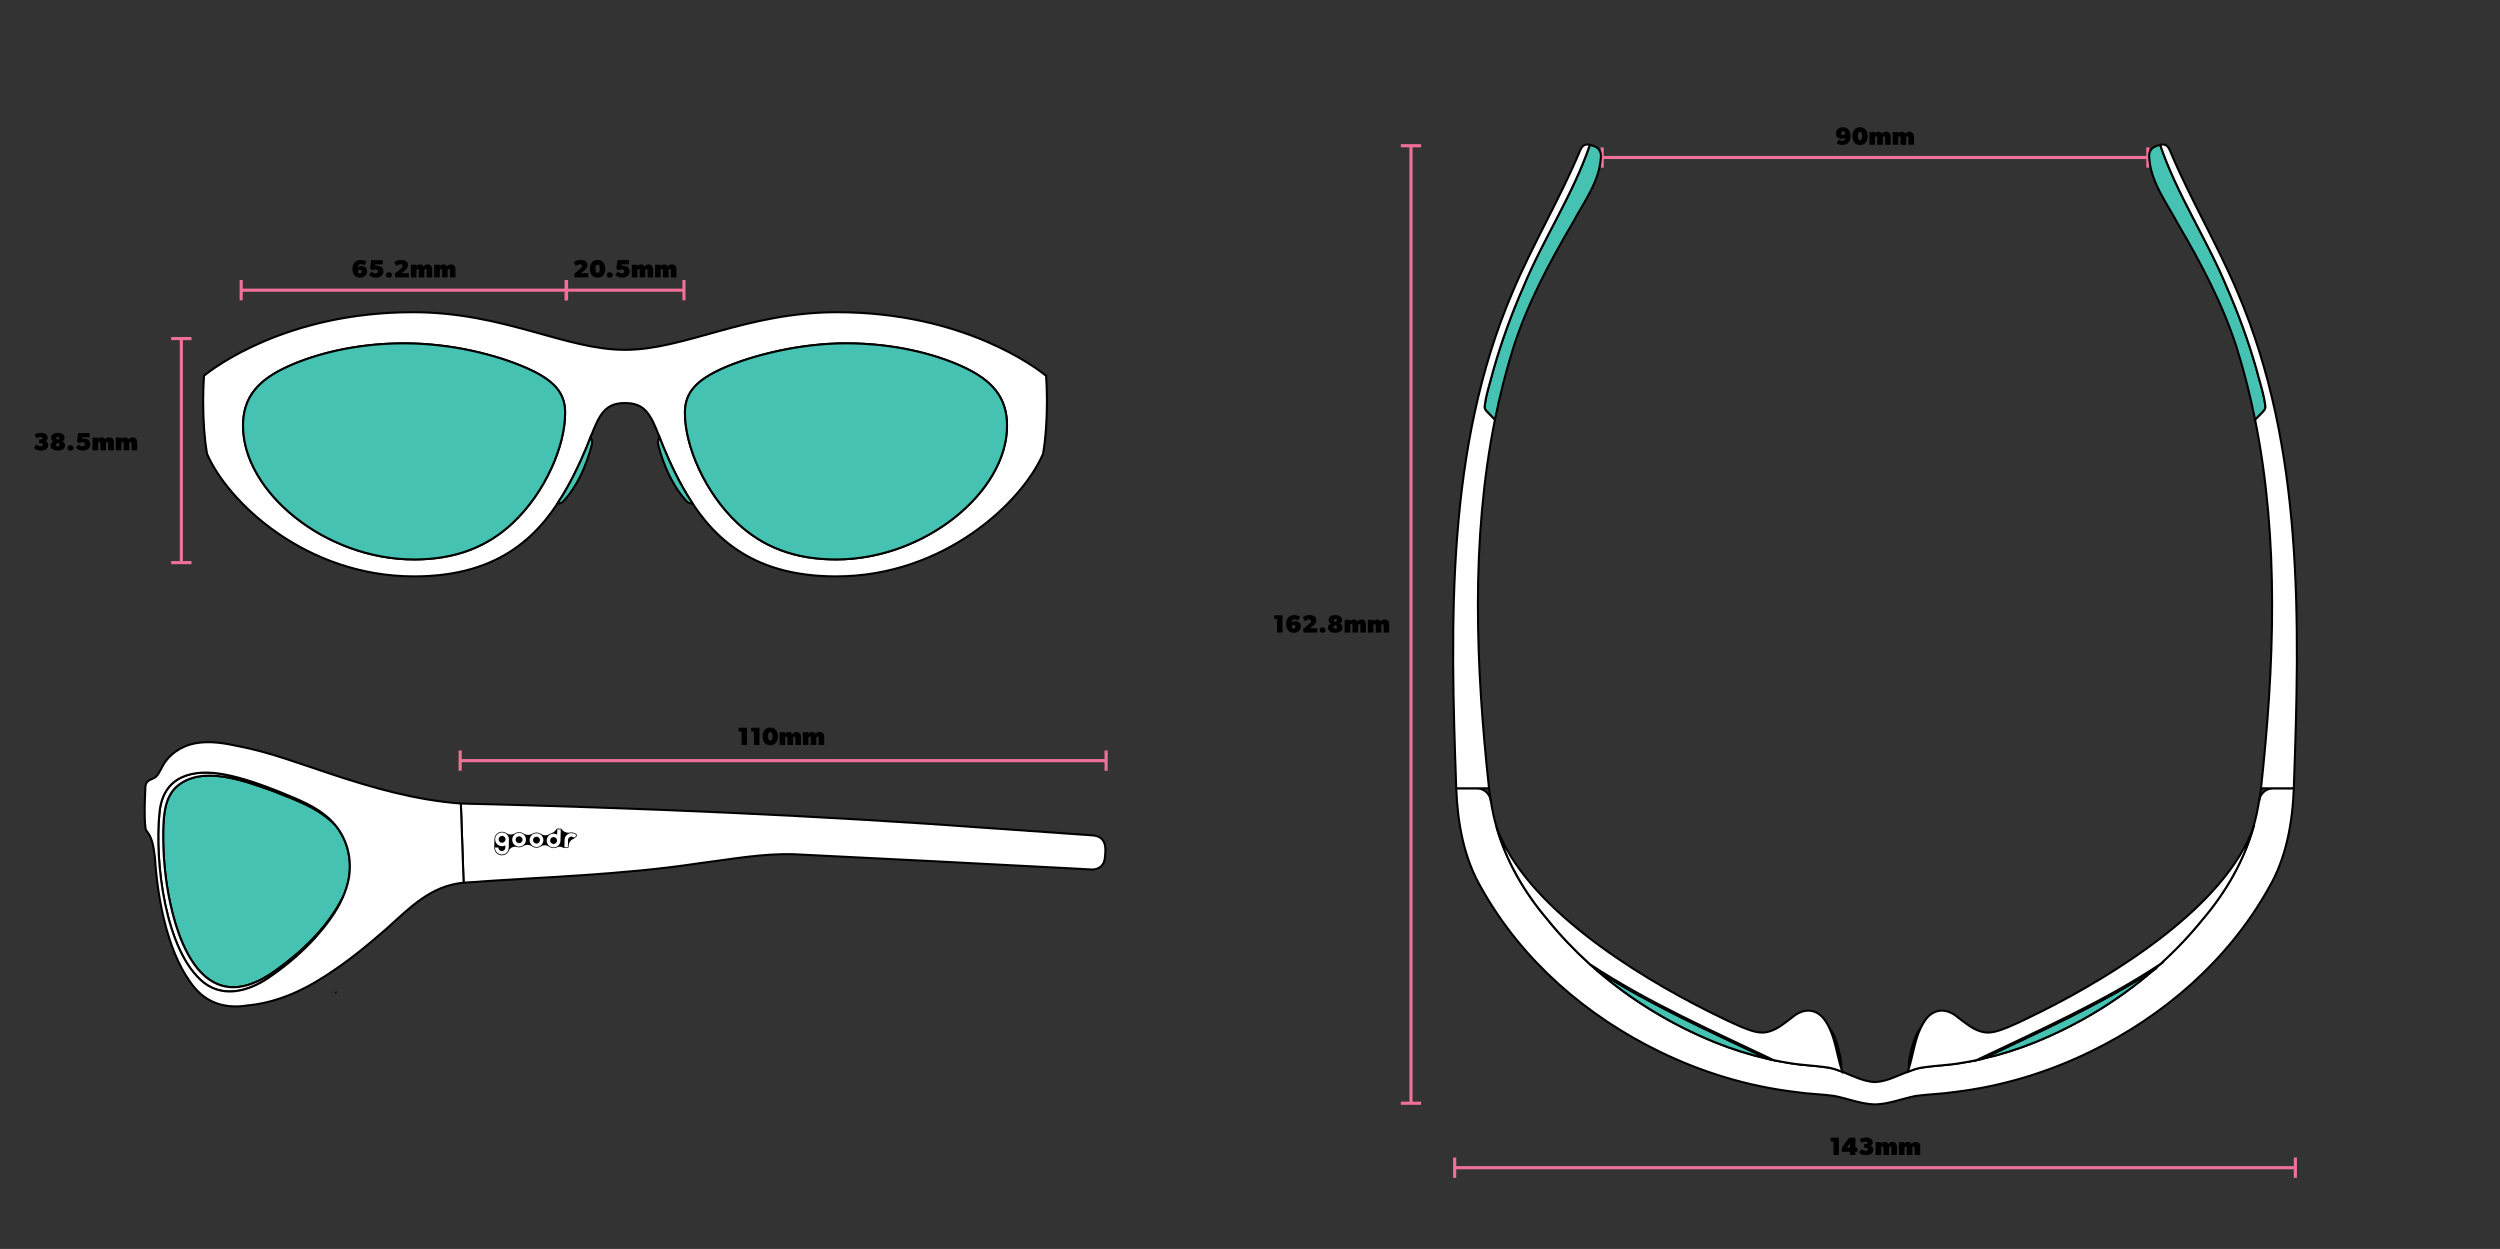 <svg viewBox="0 0 1201 600" xmlns="http://www.w3.org/2000/svg">
  <rect x="0" y="0" width="1201" height="600" fill="#333333" stroke="none"/>
  <defs>
    <style>
      .cls-1 {
        fill: #45c2b1;
      }

      .cls-1, .cls-2, .cls-3 {
        stroke: #000;
      }

      .cls-1, .cls-2, .cls-3, .cls-4 {
        stroke-miterlimit: 10;
      }

      .cls-2 {
        fill: #fff;
      }

      .cls-3, .cls-4 {
        fill: none;
      }

      .cls-5 {
        fill: #f17097;
      }

      .cls-4 {
        stroke: #f17097;
        stroke-width: 1.5px;
      }
    </style>
  </defs>
  <g id="Measurements">
    <g>
      <path d="M884.96,67.64c.9,0,1.5-.52,1.5-1.54-.12.12-.66.6-1.92.6s-2.55-.84-2.55-2.52,1.24-3.06,3.36-3.06,3.69,1.56,3.69,4.2-1.38,4.33-3.96,4.33c-1.26,0-2.28-.43-2.76-.79l.9-1.74s.84.52,1.74.52ZM886.39,63.98c0-.52-.4-.94-.94-.94s-.92.42-.92.94.38.92.92.92.94-.42.94-.92Z"></path>
      <path d="M889.88,65.4c0-2.22,1.08-4.27,3.68-4.27s3.69,2.05,3.69,4.27-1.08,4.27-3.69,4.27-3.68-2.05-3.68-4.27ZM894.61,65.36c0-1.08-.24-1.98-1.05-1.98s-1.04.9-1.04,1.98.24,2,1.04,2,1.05-.92,1.05-2Z"></path>
      <path d="M900.74,63.41l-.03.77h0c.34-.47.88-.89,1.66-.89s1.5.18,1.82,1.02c.46-.72,1-1.02,1.96-1.02,1.5,0,2.16.96,2.16,2.58v3.66h-2.7v-3.12c0-.6-.12-.94-.54-.94s-.54.34-.54.94v3.12h-2.7v-3.12c0-.6-.12-.94-.54-.94s-.54.34-.54.94v3.12h-2.7v-6.12h2.7Z"></path>
      <path d="M911.92,63.41l-.03.77h0c.34-.47.88-.89,1.66-.89s1.5.18,1.82,1.02c.46-.72,1-1.02,1.96-1.02,1.5,0,2.16.96,2.16,2.58v3.66h-2.7v-3.12c0-.6-.12-.94-.54-.94s-.54.34-.54.94v3.12h-2.7v-3.12c0-.6-.12-.94-.54-.94s-.54.34-.54.94v3.12h-2.7v-6.12h2.7Z"></path>
    </g>
    <g>
      <path d="M879.4,548.35v-1.8h3.99v8.28h-2.61v-6.48h-1.38Z"></path>
      <path d="M888.26,546.55h3.08v4.74h1v2.04h-1v1.5h-2.6v-1.5h-3.9v-1.98l3.42-4.8ZM888.79,549.13l-1.56,2.22h1.56v-2.22Z"></path>
      <path d="M896.29,552.91c.54,0,1.04-.3,1.04-.78s-.38-.72-.92-.72h-.84v-1.8h.84c.42,0,.72-.18.72-.6s-.36-.6-.84-.6-1.2.12-1.98.66l-.9-1.74c.6-.42,1.44-.9,3.08-.9s3.18.84,3.18,2.28c0,.96-.44,1.44-1.04,1.74.78.24,1.32.96,1.32,1.86,0,1.8-1.74,2.65-3.48,2.65s-2.89-.67-3.36-1.33l1.14-1.62c.54.66,1.5.9,2.04.9Z"></path>
      <path d="M903.74,548.71l-.03.77h0c.34-.47.88-.89,1.66-.89s1.5.18,1.82,1.02c.46-.72,1-1.02,1.96-1.02,1.5,0,2.16.96,2.16,2.58v3.66h-2.7v-3.12c0-.6-.12-.94-.54-.94s-.54.34-.54.94v3.12h-2.7v-3.12c0-.6-.12-.94-.54-.94s-.54.34-.54.94v3.12h-2.7v-6.12h2.7Z"></path>
      <path d="M914.92,548.71l-.03.77h0c.34-.47.88-.89,1.66-.89s1.5.18,1.82,1.02c.46-.72,1-1.02,1.96-1.02,1.5,0,2.16.96,2.16,2.58v3.66h-2.7v-3.12c0-.6-.12-.94-.54-.94s-.54.34-.54.94v3.12h-2.7v-3.12c0-.6-.12-.94-.54-.94s-.54.34-.54.94v3.12h-2.7v-6.12h2.7Z"></path>
    </g>
    <g>
      <path d="M612.13,297.39v-1.8h3.99v8.28h-2.61v-6.48h-1.38Z"></path>
      <path d="M621.95,297.5c-.45,0-.82.12-1.08.38-.27.25-.42.64-.42,1.15.12-.12.66-.6,1.92-.6s2.54.84,2.54,2.52-1.22,3.06-3.36,3.06c-1.13,0-2.09-.44-2.75-1.24-.58-.71-.93-1.71-.93-2.95,0-1.52.46-2.73,1.34-3.48.65-.55,1.52-.85,2.62-.85,1.26,0,2.28.43,2.76.79l-.9,1.74s-.84-.5-1.74-.5ZM622.37,301.09c0-.52-.4-.94-.94-.94s-.92.42-.92.94.38.92.92.92.94-.42.94-.92Z"></path>
      <path d="M629.81,298.29c0-.48-.36-.72-.96-.72s-1.38.3-1.98.9l-1.02-1.86s1.2-1.14,3.3-1.14,3.24,1.02,3.24,2.46-.92,2.15-1.74,2.82l-1.32,1.08h3.48v2.04h-6.54l-.3-1.68,2.7-2.28c.93-.79,1.14-1.14,1.14-1.62Z"></path>
      <path d="M635.39,301.39c.86,0,1.46.47,1.46,1.31s-.6,1.3-1.46,1.3-1.47-.46-1.47-1.3.6-1.31,1.47-1.31Z"></path>
      <path d="M639.43,299.58c-.66-.22-1.22-.76-1.22-1.71,0-1.62,1.5-2.4,3.26-2.4s3.27.78,3.27,2.4c0,.96-.58,1.5-1.24,1.71.9.26,1.44.92,1.44,1.88,0,1.74-1.64,2.53-3.48,2.53s-3.48-.79-3.48-2.53c0-.96.54-1.62,1.44-1.88ZM641.47,301.98c.48,0,.88-.28.88-.78s-.4-.78-.88-.78-.86.26-.86.78.38.78.86.78ZM641.47,298.71c.46,0,.72-.24.72-.66s-.26-.66-.72-.66-.72.24-.72.66.28.66.72.66Z"></path>
      <path d="M648.65,297.75l-.03.77h0c.34-.47.88-.89,1.66-.89s1.5.18,1.82,1.02c.46-.72,1-1.02,1.95-1.02,1.5,0,2.16.96,2.16,2.58v3.66h-2.7v-3.12c0-.6-.12-.94-.54-.94s-.54.34-.54.94v3.12h-2.7v-3.12c0-.6-.12-.94-.54-.94s-.54.34-.54.94v3.12h-2.7v-6.12h2.7Z"></path>
      <path d="M659.83,297.75l-.03.77h0c.34-.47.88-.89,1.65-.89s1.5.18,1.82,1.02c.46-.72,1-1.02,1.96-1.02,1.5,0,2.16.96,2.16,2.58v3.66h-2.7v-3.12c0-.6-.12-.94-.54-.94s-.54.34-.54.94v3.12h-2.7v-3.12c0-.6-.12-.94-.54-.94s-.54.34-.54.94v3.12h-2.7v-6.12h2.7Z"></path>
    </g>
    <g>
      <path d="M279.62,127.68c0-.48-.36-.72-.96-.72s-1.38.3-1.98.9l-1.02-1.86s1.2-1.14,3.3-1.14,3.24,1.02,3.24,2.46-.92,2.15-1.74,2.82l-1.32,1.08h3.48v2.04h-6.54l-.3-1.68,2.7-2.28c.94-.79,1.14-1.14,1.14-1.62Z"></path>
      <path d="M283.41,129.14c0-2.22,1.08-4.27,3.68-4.27s3.69,2.05,3.69,4.27-1.08,4.27-3.69,4.27-3.68-2.05-3.68-4.27ZM288.14,129.1c0-1.08-.24-1.98-1.06-1.98s-1.04.9-1.04,1.98.24,2,1.04,2,1.06-.92,1.06-2Z"></path>
      <path d="M292.95,130.79c.86,0,1.46.47,1.46,1.31s-.6,1.3-1.46,1.3-1.48-.46-1.48-1.3.6-1.31,1.48-1.31Z"></path>
      <path d="M298.71,131.34c.48,0,1.2-.24,1.2-.96s-.66-.96-1.2-.96-1.14.18-1.56.42l-1.08-.66.54-4.2h5.52v2.04h-3.48l-.12.78c.18-.06.42-.14,1.02-.14,1.2,0,2.96.68,2.96,2.72s-1.82,3.01-3.56,3.01-2.88-.67-3.36-1.33l1.14-1.62c.54.66,1.5.9,1.98.9Z"></path>
      <path d="M306.21,127.15l-.03.77h0c.34-.47.88-.89,1.66-.89s1.5.18,1.82,1.02c.46-.72,1-1.02,1.96-1.02,1.5,0,2.16.96,2.16,2.58v3.66h-2.7v-3.12c0-.6-.12-.94-.54-.94s-.54.34-.54.94v3.12h-2.7v-3.12c0-.6-.12-.94-.54-.94s-.54.34-.54.94v3.12h-2.7v-6.12h2.7Z"></path>
      <path d="M317.39,127.15l-.03.77h0c.34-.47.88-.89,1.66-.89s1.5.18,1.82,1.02c.46-.72,1-1.02,1.96-1.02,1.5,0,2.16.96,2.16,2.58v3.66h-2.7v-3.12c0-.6-.12-.94-.54-.94s-.54.34-.54.94v3.12h-2.7v-3.12c0-.6-.12-.94-.54-.94s-.54.34-.54.94v3.12h-2.7v-6.12h2.7Z"></path>
    </g>
    <g>
      <path d="M19.53,214.41c.54,0,1.04-.3,1.04-.78s-.38-.72-.92-.72h-.84v-1.8h.84c.42,0,.72-.18.72-.6s-.36-.6-.84-.6-1.2.12-1.98.66l-.9-1.74c.6-.42,1.44-.9,3.08-.9s3.18.84,3.18,2.28c0,.96-.44,1.44-1.04,1.74.78.24,1.32.96,1.32,1.86,0,1.8-1.74,2.65-3.48,2.65s-2.89-.67-3.36-1.33l1.14-1.62c.54.66,1.5.9,2.04.9Z"></path>
      <path d="M25.74,212.05c-.66-.22-1.22-.76-1.22-1.71,0-1.62,1.5-2.4,3.26-2.4s3.27.78,3.27,2.4c0,.96-.58,1.5-1.24,1.71.9.26,1.44.92,1.44,1.88,0,1.74-1.64,2.53-3.48,2.53s-3.48-.79-3.48-2.53c0-.96.54-1.62,1.44-1.88ZM27.78,214.45c.48,0,.88-.28.88-.78s-.4-.78-.88-.78-.86.26-.86.78.38.78.86.78ZM27.78,211.18c.46,0,.72-.24.72-.66s-.26-.66-.72-.66-.72.24-.72.66.28.66.72.66Z"></path>
      <path d="M33.87,213.86c.86,0,1.46.47,1.46,1.31s-.6,1.3-1.46,1.3-1.48-.46-1.48-1.3.6-1.31,1.48-1.31Z"></path>
      <path d="M39.63,214.41c.48,0,1.2-.24,1.2-.96s-.66-.96-1.2-.96-1.14.18-1.56.42l-1.08-.66.54-4.2h5.52v2.04h-3.48l-.12.78c.18-.06.42-.14,1.02-.14,1.2,0,2.96.68,2.96,2.72s-1.82,3.01-3.56,3.01-2.88-.67-3.36-1.33l1.14-1.62c.54.66,1.5.9,1.98.9Z"></path>
      <path d="M47.13,210.22l-.03.77h0c.34-.47.88-.89,1.66-.89s1.5.18,1.82,1.02c.46-.72,1-1.02,1.95-1.02,1.5,0,2.16.96,2.16,2.58v3.66h-2.7v-3.12c0-.6-.12-.94-.54-.94s-.54.34-.54.94v3.12h-2.7v-3.12c0-.6-.12-.94-.54-.94s-.54.34-.54.94v3.12h-2.7v-6.12h2.7Z"></path>
      <path d="M58.32,210.22l-.03.77h0c.34-.47.88-.89,1.66-.89s1.5.18,1.82,1.02c.46-.72,1-1.02,1.96-1.02,1.5,0,2.16.96,2.16,2.58v3.66h-2.7v-3.12c0-.6-.12-.94-.54-.94s-.54.34-.54.94v3.12h-2.7v-3.12c0-.6-.12-.94-.54-.94s-.54.34-.54.94v3.12h-2.7v-6.12h2.7Z"></path>
    </g>
    <g>
      <path d="M173.38,126.89c-.45,0-.82.12-1.08.38-.27.25-.42.64-.42,1.15.12-.12.66-.6,1.92-.6s2.54.84,2.54,2.52-1.22,3.06-3.36,3.06c-1.13,0-2.09-.44-2.75-1.24-.58-.71-.93-1.71-.93-2.95,0-1.52.46-2.73,1.34-3.48.65-.55,1.52-.85,2.62-.85,1.26,0,2.28.43,2.76.79l-.9,1.74s-.84-.5-1.74-.5ZM173.8,130.49c0-.52-.4-.94-.94-.94s-.92.42-.92.94.38.92.92.92.94-.42.94-.92Z"></path>
      <path d="M180.41,131.34c.48,0,1.2-.24,1.2-.96s-.66-.96-1.2-.96-1.14.18-1.56.42l-1.08-.66.54-4.2h5.52v2.04h-3.48l-.12.78c.18-.06.42-.14,1.02-.14,1.2,0,2.96.68,2.96,2.72s-1.82,3.01-3.56,3.01-2.88-.67-3.36-1.33l1.14-1.62c.54.66,1.5.9,1.98.9Z"></path>
      <path d="M186.83,130.79c.86,0,1.46.47,1.46,1.31s-.6,1.3-1.46,1.3-1.47-.46-1.47-1.3.6-1.31,1.47-1.31Z"></path>
      <path d="M193.42,127.68c0-.48-.36-.72-.96-.72s-1.38.3-1.98.9l-1.02-1.86s1.2-1.14,3.3-1.14,3.24,1.02,3.24,2.46-.92,2.15-1.74,2.82l-1.32,1.08h3.48v2.04h-6.54l-.3-1.68,2.7-2.28c.93-.79,1.14-1.14,1.14-1.62Z"></path>
      <path d="M200.09,127.15l-.03.77h0c.34-.47.88-.89,1.66-.89s1.5.18,1.82,1.02c.46-.72,1-1.02,1.95-1.02,1.5,0,2.16.96,2.16,2.58v3.66h-2.7v-3.12c0-.6-.12-.94-.54-.94s-.54.34-.54.94v3.12h-2.7v-3.12c0-.6-.12-.94-.54-.94s-.54.34-.54.94v3.12h-2.7v-6.12h2.7Z"></path>
      <path d="M211.27,127.15l-.03.77h0c.34-.47.88-.89,1.66-.89s1.5.18,1.82,1.02c.46-.72,1-1.02,1.96-1.02,1.5,0,2.16.96,2.16,2.58v3.66h-2.7v-3.12c0-.6-.12-.94-.54-.94s-.54.34-.54.94v3.12h-2.7v-3.12c0-.6-.12-.94-.54-.94s-.54.34-.54.94v3.12h-2.7v-6.12h2.7Z"></path>
    </g>
    <g>
      <path d="M354.86,351.41v-1.8h3.99v8.28h-2.61v-6.48h-1.38Z"></path>
      <path d="M360.86,351.41v-1.8h3.99v8.28h-2.61v-6.48h-1.38Z"></path>
      <path d="M366.35,353.76c0-2.22,1.08-4.27,3.68-4.27s3.69,2.05,3.69,4.27-1.08,4.27-3.69,4.27-3.68-2.05-3.68-4.27ZM371.09,353.72c0-1.08-.24-1.98-1.06-1.98s-1.04.9-1.04,1.98.24,2,1.04,2,1.06-.92,1.06-2Z"></path>
      <path d="M377.21,351.77l-.03.77h0c.34-.47.88-.89,1.66-.89s1.5.18,1.82,1.02c.46-.72,1-1.02,1.96-1.02,1.5,0,2.16.96,2.16,2.58v3.66h-2.7v-3.12c0-.6-.12-.94-.54-.94s-.54.34-.54.94v3.12h-2.7v-3.12c0-.6-.12-.94-.54-.94s-.54.34-.54.94v3.12h-2.7v-6.12h2.7Z"></path>
      <path d="M388.39,351.77l-.03.77h0c.34-.47.88-.89,1.66-.89s1.5.18,1.82,1.02c.46-.72,1-1.02,1.96-1.02,1.5,0,2.16.96,2.16,2.58v3.66h-2.7v-3.12c0-.6-.12-.94-.54-.94s-.54.34-.54.94v3.12h-2.7v-3.12c0-.6-.12-.94-.54-.94s-.54.34-.54.94v3.12h-2.7v-6.12h2.7Z"></path>
    </g>
  </g>
  <g id="Layer_5">
    <g>
      <line y2="529.99" x2="677.84" y1="70.01" x1="677.84" class="cls-4"></line>
      <rect height="1.5" width="9.75" y="69.26" x="672.96" class="cls-5"></rect>
      <rect height="1.5" width="9.75" y="529.24" x="672.96" class="cls-5"></rect>
    </g>
    <g>
      <line y2="75.66" x2="1031.82" y1="75.66" x1="769.7" class="cls-4"></line>
      <rect height="9.75" width="1.5" y="70.78" x="768.95" class="cls-5"></rect>
      <rect height="9.75" width="1.5" y="70.78" x="1031.07" class="cls-5"></rect>
    </g>
    <g>
      <line y2="365.41" x2="531.37" y1="365.41" x1="221.06" class="cls-4"></line>
      <rect height="9.75" width="1.5" y="360.54" x="220.31" class="cls-5"></rect>
      <rect height="9.75" width="1.5" y="360.54" x="530.62" class="cls-5"></rect>
    </g>
    <g>
      <line y2="560.96" x2="1102.69" y1="560.96" x1="698.83" class="cls-4"></line>
      <rect height="9.75" width="1.5" y="556.09" x="698.08" class="cls-5"></rect>
      <rect height="9.75" width="1.5" y="556.09" x="1101.94" class="cls-5"></rect>
    </g>
    <g>
      <line y2="139.4" x2="328.57" y1="139.4" x1="271.96" class="cls-4"></line>
      <rect height="9.75" width="1.5" y="134.52" x="271.21" class="cls-5"></rect>
      <rect height="9.75" width="1.5" y="134.52" x="327.82" class="cls-5"></rect>
    </g>
    <g>
      <line y2="270.28" x2="87.12" y1="162.65" x1="87.12" class="cls-4"></line>
      <rect height="1.5" width="9.75" y="161.9" x="82.25" class="cls-5"></rect>
      <rect height="1.5" width="9.75" y="269.53" x="82.25" class="cls-5"></rect>
    </g>
    <g>
      <line y2="139.4" x2="272.18" y1="139.4" x1="115.86" class="cls-4"></line>
      <rect height="9.75" width="1.5" y="134.52" x="115.11" class="cls-5"></rect>
      <rect height="9.75" width="1.5" y="134.52" x="271.43" class="cls-5"></rect>
    </g>
  </g>
  <g id="Sunglasses">
    <g>
      <path d="M221.39,386.01c85.78,2.09,171.66,5.7,257.2,12.05,15.03,1.02,30.1,2.07,45,3.16,1.68.13,3.17.16,4.59.99,2.94,1.63,3.05,5.23,2.75,8.25-.08,1.4-.19,2.86-.82,4.14-1.15,2.41-3.83,3.34-6.3,3.08-2.79-.15-5.72-.32-8.59-.47-44.56-2.39-89.04-4.62-133.59-6.82-15.49-.49-30.72,2.44-46.03,4.36-37.3,5.65-75.27,6.51-112.88,9.3l-1.32-38.03Z" class="cls-2"></path>
      <path d="M161.6,476.94c-.14-.15-.28-.31-.44-.46" class="cls-3"></path>
      <path d="M167.58,421.97c-.6,3.16-1.58,6.18-2.85,9.06-7.34,14.53-19.66,26.25-32.78,35.54-29.91,21.33-44.32-5.52-50.16-32.55-2.49-11.45-3.57-23.56-3.38-35.13.19-7.26.69-15.64,6.31-20.91,12.07-10.63,32.15-3.03,45.45,1.62,10.88,4.36,22.74,8.16,30.99,16.88,5.84,7.13,7.99,16.5,6.42,25.49Z" class="cls-1"></path>
      <path d="M164.73,431.03c-3.13,7.13-7.99,13.47-13.12,19.26-6.15,6.79-13.28,12.95-20.82,18.21-9.45,6.94-22.3,11.55-32.68,3.74-18.9-14.82-23.9-58.84-21.52-81.57,1.49-17.88,15.85-21.5,31.1-18.65,9.35,1.77,18.33,5.09,27.14,8.58,8.32,3.47,17.22,6.79,23.87,13.2.89.85,1.71,1.74,2.46,2.68-8.25-8.72-20.11-12.52-30.99-16.88-13.3-4.65-33.38-12.25-45.45-1.62-5.62,5.27-6.12,13.65-6.31,20.91-.19,11.57.89,23.68,3.38,35.13,5.84,27.03,20.25,53.88,50.16,32.55,13.12-9.29,25.44-21.01,32.78-35.54Z" class="cls-2"></path>
      <path d="M221.39,386.01c-21.7-1.61-42.77-7.62-63.25-14.48-13.94-4.57-28.34-10.08-42.9-12.92-7.2-1.55-14.49-2.9-21.79-1.45-6.25,1.22-12.16,5.11-15.21,10.64-.94,1.57-1.55,3.23-2.67,4.64-1.42,2.03-4.3,1.72-5.35,3.95-.26.58-.34,1.25-.38,1.89-.27,6.62-.69,13.38.09,19.92.18.57.51,1.03.87,1.49,2.71,3.42,3.03,8.22,3.63,12.35,1.35,21.45,6.71,47.94,19.3,62.73,6.56,7.65,15.53,9.8,25.16,8.25,13.52-1.27,26.13-6.8,37.28-14.09,10.48-6.67,20.1-14.54,29.35-22.62,11.22-10.06,21.21-20.77,37.2-22.26l-1.33-38.04ZM167.58,421.97c-.6,3.16-1.58,6.18-2.85,9.06-3.13,7.13-7.99,13.47-13.12,19.26-6.15,6.79-13.28,12.95-20.82,18.21-9.45,6.94-22.3,11.55-32.68,3.74-18.9-14.82-23.9-58.84-21.52-81.57,1.49-17.88,15.85-21.5,31.1-18.65,9.35,1.77,18.33,5.09,27.14,8.58,8.32,3.47,17.22,6.79,23.87,13.2.89.85,1.71,1.74,2.46,2.68,5.84,7.13,7.99,16.5,6.42,25.49Z" class="cls-2"></path>
      <g>
        <path d="M250.23,401.99c-.25-.15-.53-.23-.82-.24-.29,0-.58.06-.83.2s-.47.34-.62.59c-.15.25-.23.53-.24.82,0,.29.06.58.2.83.14.25.34.47.59.62.25.15.53.23.82.24s.58-.06.83-.2.47-.34.62-.59c.15-.25.23-.53.24-.82,0-.29-.06-.58-.2-.83-.14-.25-.34-.47-.59-.62Z"></path>
        <path d="M258.59,402.19c-.25-.15-.53-.23-.82-.24-.29,0-.58.06-.83.2s-.47.34-.62.59-.23.53-.24.82c0,.29.06.58.2.83.14.25.34.47.59.62.25.15.53.23.82.24s.58-.06.83-.2c.25-.14.47-.34.62-.59s.23-.53.24-.82c0-.29-.06-.58-.2-.83-.14-.25-.34-.47-.59-.62Z"></path>
        <path d="M242.05,401.8c-.25-.15-.53-.23-.82-.24s-.58.06-.83.2-.47.34-.62.59-.23.53-.24.82c0,.29.06.58.2.83.14.25.34.47.59.62.25.15.53.23.82.24.29,0,.58-.06.83-.2.25-.14.47-.34.62-.59.15-.25.23-.53.24-.82,0-.29-.06-.58-.2-.83-.14-.25-.34-.47-.59-.62Z"></path>
        <path d="M277.08,400.93c-.2-.19-.42-.36-.65-.51-.55-.33-1.18-.52-1.82-.53-.28,0-.57.02-.84.08-1.51.3-3.05-.34-3.89-1.62-.1-.15-.27-.25-.46-.25-.56-.01-1.12-.03-1.68-.04-.21,0-.4.11-.5.29-.52.92-1.36,1.62-2.37,1.94-.24.07-.47.17-.69.29-.06.03-.12.07-.19.11-1.28.81-2.93.77-4.17-.1-.06-.04-.12-.08-.18-.12-.55-.33-1.18-.52-1.82-.53-.64-.02-1.28.14-1.85.45-.04.02-.08.05-.12.07-1.37.86-3.12.82-4.45-.11-.04-.03-.08-.05-.12-.07-.55-.33-1.18-.52-1.82-.53-.64-.02-1.28.14-1.85.45-.06.03-.13.07-.19.11-1.28.8-2.91.77-4.15-.1-.06-.04-.12-.08-.18-.12-.55-.33-1.18-.52-1.82-.53-.64-.02-1.28.14-1.85.45-.56.31-1.04.76-1.37,1.31-.33.55-.52,1.18-.53,1.82-.03,1.33-.06,2.67-.09,4-.02.64.14,1.28.45,1.85.31.56.76,1.04,1.31,1.37.55.33,1.18.52,1.82.53.64.02,1.28-.14,1.85-.45.56-.31,1.04-.76,1.37-1.31.09-.16.18-.32.25-.49.31-.71.87-1.28,1.58-1.6.71-.32,1.5-.36,2.24-.13.32.1.66.15.99.16.64.02,1.28-.14,1.85-.45.1-.05.19-.11.28-.17,1.3-.82,2.98-.76,4.22.16.06.04.13.08.19.12.55.33,1.18.52,1.82.53.64.02,1.28-.14,1.85-.45.1-.05.19-.11.28-.17,1.22-.8,2.81-.77,3.98.09.09.07.18.13.27.18.55.33,1.18.52,1.82.53.59.01,1.18-.12,1.71-.38.98-.47,2.13-.39,3.03.21.09.06.19.09.3.09.56.01,1.12.03,1.68.04.31,0,.57-.24.58-.55,0-.17,0-.34.01-.51.04-1.58,1.08-2.95,2.58-3.42.44-.4.89-.8,1.33-1.2.24-.22.25-.59.02-.82ZM244.4,407.28c-.01.58-.18,1.15-.48,1.65s-.73.91-1.24,1.18c-.51.28-1.09.42-1.67.4-.58-.01-1.15-.18-1.65-.48s-.91-.73-1.18-1.24c-.28-.51-.42-1.09-.4-1.66.55.01,1.1.03,1.66.04,0,.29.06.58.2.83.14.25.35.47.59.62s.53.23.82.24c.29,0,.58-.06.83-.2s.47-.34.62-.59c.15-.25.23-.53.24-.82,0-.37.02-.75.03-1.12-.51.28-1.09.42-1.67.4s-1.15-.18-1.65-.48c-.49-.3-.91-.73-1.18-1.24-.28-.51-.42-1.09-.4-1.67.01-.58.18-1.15.48-1.65.3-.49.73-.91,1.24-1.18s1.09-.42,1.67-.4,1.15.18,1.65.48.91.73,1.18,1.24c.28.51.42,1.09.4,1.67-.03,1.33-.06,2.66-.09,3.99ZM252.2,405.13c-.3.49-.73.91-1.24,1.18s-1.09.42-1.67.4c-.58-.01-1.15-.18-1.65-.48-.49-.3-.91-.73-1.18-1.24-.28-.51-.42-1.09-.4-1.67s.18-1.15.48-1.65.73-.91,1.24-1.18c.51-.28,1.09-.42,1.67-.4.58.01,1.15.18,1.65.48.49.3.91.73,1.18,1.24.28.51.42,1.09.4,1.67-.01.58-.18,1.15-.48,1.65ZM260.56,405.33c-.3.49-.73.91-1.24,1.18-.51.28-1.09.42-1.67.4s-1.15-.18-1.65-.48c-.49-.3-.91-.73-1.18-1.24-.28-.51-.42-1.09-.4-1.67.01-.58.18-1.15.48-1.65.3-.49.73-.91,1.24-1.18.51-.28,1.09-.42,1.67-.4.58.01,1.15.18,1.65.48.49.3.91.73,1.18,1.24.28.51.42,1.09.4,1.67s-.18,1.15-.48,1.65ZM269.25,403.88c-.01.58-.18,1.15-.48,1.65-.3.49-.73.91-1.24,1.18s-1.09.42-1.67.4c-.58-.01-1.15-.18-1.65-.48-.49-.3-.91-.73-1.18-1.24-.28-.51-.42-1.09-.4-1.67s.18-1.15.48-1.65.73-.91,1.24-1.18c.51-.28,1.09-.42,1.67-.4.58.01,1.15.18,1.64.48.02-.85.04-1.7.06-2.55.55.01,1.11.03,1.66.04-.04,1.81-.09,3.62-.13,5.42ZM275.76,402.46c-.11-.12-.23-.22-.37-.31-.25-.15-.53-.23-.82-.24-.29,0-.58.06-.83.2s-.47.34-.62.59c-.15.25-.23.53-.24.82-.03,1.19-.06,2.37-.08,3.56-.55-.01-1.1-.03-1.66-.04.03-1.19.06-2.37.08-3.56.01-.58.18-1.15.48-1.65s.73-.91,1.24-1.18c.51-.28,1.09-.42,1.67-.4s1.15.18,1.65.48c.27.17.52.38.74.62-.41.37-.82.74-1.23,1.11Z"></path>
        <path d="M266.79,402.38c-.25-.15-.53-.23-.82-.24s-.58.06-.83.2-.47.34-.62.59-.23.53-.24.82c0,.29.06.58.2.83s.34.47.59.62c.25.15.53.23.82.24s.58-.06.83-.2.47-.34.62-.59c.15-.25.23-.53.24-.82s-.06-.58-.2-.83c-.14-.25-.34-.47-.59-.62Z"></path>
      </g>
    </g>
    <g>
      <path d="M1101.95,378.69c-.64,16.69-3.65,33.71-12.23,48.19-19.43,34.63-50.48,61.34-85.53,78.35-20.48,9.99-42.58,16.66-65.09,19.35-6.24.96-12.78,1.05-18.85,1.92-6.55,1.31-12.78,3.9-19.49,4.07-6.71-.17-12.93-2.76-19.48-4.07-6.06-.87-12.61-.96-18.85-1.92-22.52-2.69-44.61-9.36-65.1-19.35-35.05-17.01-66.1-43.72-85.52-78.35-8.57-14.48-11.58-31.5-12.24-48.19,3.29,0,6.58.01,9.88.02,3.35,0,6.23,2.5,6.73,5.89.63,4.22,1.53,8.37,2.68,12.44,0,.02,0,.03,0,.05,4.68,16.49,13.43,31.59,24.5,44.58,6.24,7.72,13.08,14.91,20.41,21.53,1.12,1.02,2.27,2.03,3.43,3.02t0,.01c16.88,14.54,36.16,26.15,56.63,34.46,8.2,3.31,16.74,6.01,25.37,7.98.95.22,1.89.43,2.84.62,2.54.54,5.08,1.01,7.62,1.41,6.43,1.1,12.19,1.16,18.78,2.18,2.26.42,4.44,1.16,6.6,2.01,5.15,2.03,10.18,4.68,15.69,4.95,5.52-.27,10.55-2.92,15.69-4.95,2.16-.85,4.35-1.59,6.6-2.01,6.6-1.02,12.35-1.08,18.79-2.18,2.54-.4,5.08-.87,7.62-1.41,0,0,0-.01.02,0,.94-.19,1.88-.4,2.81-.62,8.63-1.97,17.18-4.67,25.37-7.98,20.47-8.31,39.76-19.92,56.63-34.46t0-.01c1.16-.99,2.3-2,3.43-3.02h0c7.33-6.63,14.16-13.81,20.4-21.53,11.08-12.99,19.84-28.09,24.51-44.58,0-.02,0-.03,0-.05,1.15-4.07,2.05-8.22,2.68-12.44.5-3.39,3.38-5.89,6.73-5.89,3.29,0,6.58-.01,9.87-.02Z" class="cls-2"></path>
      <path d="M922.6,494c-2.77,5.92-3.62,12.82-5.53,19.01-.41-2.81.59-6.03,1.11-8.61.98-3.73,2-7.45,4.41-10.4Z" class="cls-1"></path>
      <path d="M1034.3,466.23c-16.88,14.54-36.16,26.15-56.63,34.46-8.19,3.31-16.74,6.01-25.37,7.98,27.72-13.22,55.97-25.72,82.01-42.44Z" class="cls-1"></path>
      <path d="M1088.34,195.56c-.27,1.72-1.36,2.32-2.58,3.66-.87.89-1.62,1.65-2.4,2.45-2.34-11.63-5.24-23.15-8.8-34.52-6.83-21.34-17.31-40.95-28.56-60.1-5.54-10.33-12.99-19.92-13.56-31.96-.12-2.28,1.21-4.22,3.33-4.87.62-.23,1.29-.48,1.97-.64,8.1,23.86,22.44,45.2,32.06,68.46,5.57,12.73,10.35,25.84,14.17,39.23,1.51,6.03,3.7,12.09,4.36,18.29Z" class="cls-1"></path>
      <path d="M1101.95,378.69h-15.76c6.36-58.56,8.82-119.02-2.83-177.02.78-.8,1.53-1.56,2.4-2.45,1.22-1.34,2.3-1.94,2.58-3.66-.65-6.2-2.84-12.26-4.36-18.29-3.82-13.39-8.6-26.5-14.17-39.23-9.62-23.26-23.97-44.6-32.06-68.46.96-.22,1.92-.26,2.74.2,1.37.78,1.86,2.4,2.48,3.8,9.64,22.79,22.4,44.18,32,66.98,31.87,74.56,29.84,158.35,26.97,238.13Z" class="cls-2"></path>
      <path d="M1037.74,463.2c-1.12,1.02-2.27,2.03-3.43,3.02t0,.01c-26.04,16.72-54.29,29.22-82.01,42.44-.94.22-1.88.43-2.81.62,29.85-14.27,60.52-27.73,88.26-46.09Z" class="cls-3"></path>
      <path d="M1082.67,397.09c-4.68,16.49-13.43,31.59-24.51,44.58-6.24,7.72-13.07,14.9-20.4,21.52h0c-27.74,18.37-58.41,31.83-88.26,46.1,0-.01-.02,0-.02,0-2.54.54-5.08,1.01-7.62,1.41-6.44,1.1-12.19,1.16-18.79,2.18-2.26.42-4.44,1.16-6.6,2.01.22-.61.43-1.24.62-1.87h0c1.9-6.2,2.75-13.1,5.53-19.02.55-1.16,1.16-2.28,1.88-3.35,4.05-6.27,10.48-6.69,16.08-1.89,3.47,2.61,6.83,5.54,10.99,6.76,4.5,1.44,8.66-.32,13.05-2.03,5.52-2.31,10.83-4.99,16.23-7.65,34.64-17.34,88.35-50.4,101.84-88.75Z" class="cls-2"></path>
      <path d="M884.45,513.01c-1.9-6.2-2.74-13.11-5.55-19.04,2.42,2.96,3.46,6.68,4.44,10.43.53,2.58,1.51,5.8,1.1,8.61Z" class="cls-1"></path>
      <path d="M849.23,508.67c-8.63-1.97-17.17-4.67-25.37-7.98-20.47-8.31-39.76-19.92-56.63-34.46,26.04,16.72,54.29,29.22,82.01,42.44Z" class="cls-1"></path>
      <path d="M852.07,509.29c-.95-.19-1.89-.4-2.84-.62-27.72-13.22-55.97-25.72-82.01-42.44t0-.01c-1.16-.99-2.3-2-3.43-3.02,27.74,18.36,58.44,31.82,88.29,46.09Z" class="cls-3"></path>
      <path d="M885.07,514.89c-2.16-.85-4.35-1.59-6.6-2.01-6.59-1.02-12.35-1.08-18.78-2.18-2.54-.4-5.08-.87-7.62-1.41-29.85-14.27-60.55-27.73-88.29-46.09-7.33-6.62-14.17-13.81-20.41-21.53-11.07-12.99-19.83-28.09-24.5-44.58,13.48,38.35,67.19,71.41,101.83,88.75,5.41,2.66,10.71,5.34,16.23,7.65,4.38,1.71,8.55,3.47,13.05,2.03,4.17-1.22,7.52-4.15,10.99-6.76,5.62-4.8,12.03-4.38,16.09,1.89.7,1.05,1.31,2.16,1.84,3.3,0,0,0,0,0,.02,2.8,5.93,3.64,12.84,5.55,19.04h0c.19.64.39,1.27.62,1.88Z" class="cls-2"></path>
      <line y2="378.69" x2="1086.19" y1="384.6" x1="1085.36" class="cls-2"></line>
      <path d="M713.18,195.56c.27,1.72,1.36,2.32,2.58,3.66.87.89,1.62,1.65,2.4,2.45,2.34-11.63,5.24-23.15,8.8-34.52,6.83-21.34,17.31-40.95,28.56-60.1,5.54-10.33,12.99-19.92,13.56-31.96.12-2.28-1.21-4.22-3.33-4.87-.62-.23-1.29-.48-1.97-.64-8.1,23.86-22.44,45.2-32.06,68.46-5.57,12.73-10.35,25.84-14.17,39.23-1.51,6.03-3.7,12.09-4.36,18.29Z" class="cls-1"></path>
      <path d="M699.57,378.69h15.76c-6.36-58.56-8.82-119.02,2.83-177.02-.78-.8-1.53-1.56-2.4-2.45-1.22-1.34-2.3-1.94-2.58-3.66.65-6.2,2.84-12.26,4.36-18.29,3.82-13.39,8.6-26.5,14.17-39.23,9.62-23.26,23.97-44.6,32.06-68.46-.96-.22-1.92-.26-2.74.2-1.37.78-1.86,2.4-2.48,3.8-9.64,22.79-22.4,44.18-32,66.98-31.87,74.56-29.84,158.35-26.97,238.13Z" class="cls-2"></path>
      <line y2="378.69" x2="715.33" y1="384.6" x1="716.17" class="cls-2"></line>
    </g>
    <g>
      <path d="M502.53,180.52c-4.1-3.35-39.26-30.53-100.41-30.53-43.61,0-73.08,18.07-101.86,18.07s-58.25-18.07-101.86-18.07c-61.16,0-96.32,27.18-100.41,30.53-.27,3.88-.4,8.07-.4,12.42,0,9.59.69,18.35,1.83,24.98,9.95,23.19,47.43,58.98,99.51,58.98,42.28,0,61.21-20.79,73.49-42.56,4.84-8.57,9.17-18.62,11.4-24.56,4.27-11.34,7.33-16.16,16.45-16.16s12.18,4.82,16.45,16.16c2.23,5.94,6.56,15.99,11.39,24.56,12.29,21.77,31.22,42.56,73.5,42.56,52.09,0,89.57-35.79,99.51-58.98,1.13-6.63,1.83-15.39,1.83-24.98,0-4.35-.14-8.54-.4-12.42ZM246.24,251.29c-12.17,11.44-27.55,17.47-47.32,17.47-42.73,0-82.16-32.53-82.16-64.2,0-13.61,7.02-22.02,22.08-28.74,13.03-5.82,32.32-10.88,55.28-10.88s44.55,5.63,58.62,11.78c13.44,5.87,18.75,12.04,18.75,21.55,0,16.1-9.65,38.36-25.24,53.02ZM401.6,268.76c-19.77,0-35.16-6.03-47.32-17.47-15.59-14.66-25.24-36.92-25.24-53.02,0-9.51,5.31-15.68,18.75-21.55,14.06-6.15,36.76-11.78,58.61-11.78,22.97,0,42.27,5.06,55.28,10.88,15.07,6.72,22.09,15.13,22.09,28.74,0,31.67-39.44,64.2-82.16,64.2Z" class="cls-2"></path>
      <path d="M483.76,204.56c0,31.67-39.44,64.2-82.16,64.2-19.77,0-35.16-6.03-47.32-17.47-15.59-14.66-25.24-36.92-25.24-53.02,0-9.51,5.31-15.68,18.75-21.55,14.06-6.15,36.76-11.78,58.61-11.78,22.97,0,42.27,5.06,55.28,10.88,15.07,6.72,22.09,15.13,22.09,28.74Z" class="cls-1"></path>
      <path d="M271.48,198.27c0,16.1-9.65,38.36-25.24,53.02-12.17,11.44-27.55,17.47-47.32,17.47-42.73,0-82.16-32.53-82.16-64.2,0-13.61,7.02-22.02,22.08-28.74,13.03-5.82,32.32-10.88,55.28-10.88s44.55,5.63,58.62,11.78c13.44,5.87,18.75,12.04,18.75,21.55Z" class="cls-1"></path>
      <path d="M284.4,213.29c-.87,3.64-4.7,17.91-13.87,27.65-.53.57-1.29.89-2.07.9h-.63c1.64-2.47,3.16-4.99,4.59-7.53,4.79-8.48,9.09-18.43,11.33-24.39l.58,1.69c.18.54.21,1.12.08,1.68Z" class="cls-1"></path>
      <path d="M332.69,241.85h-.63c-.78-.02-1.54-.34-2.08-.91-9.17-9.74-13.01-24.01-13.87-27.65-.14-.56-.11-1.14.08-1.68l.58-1.69c2.24,5.96,6.54,15.91,11.32,24.39,1.43,2.54,2.96,5.06,4.6,7.54Z" class="cls-1"></path>
    </g>
  </g>
</svg>